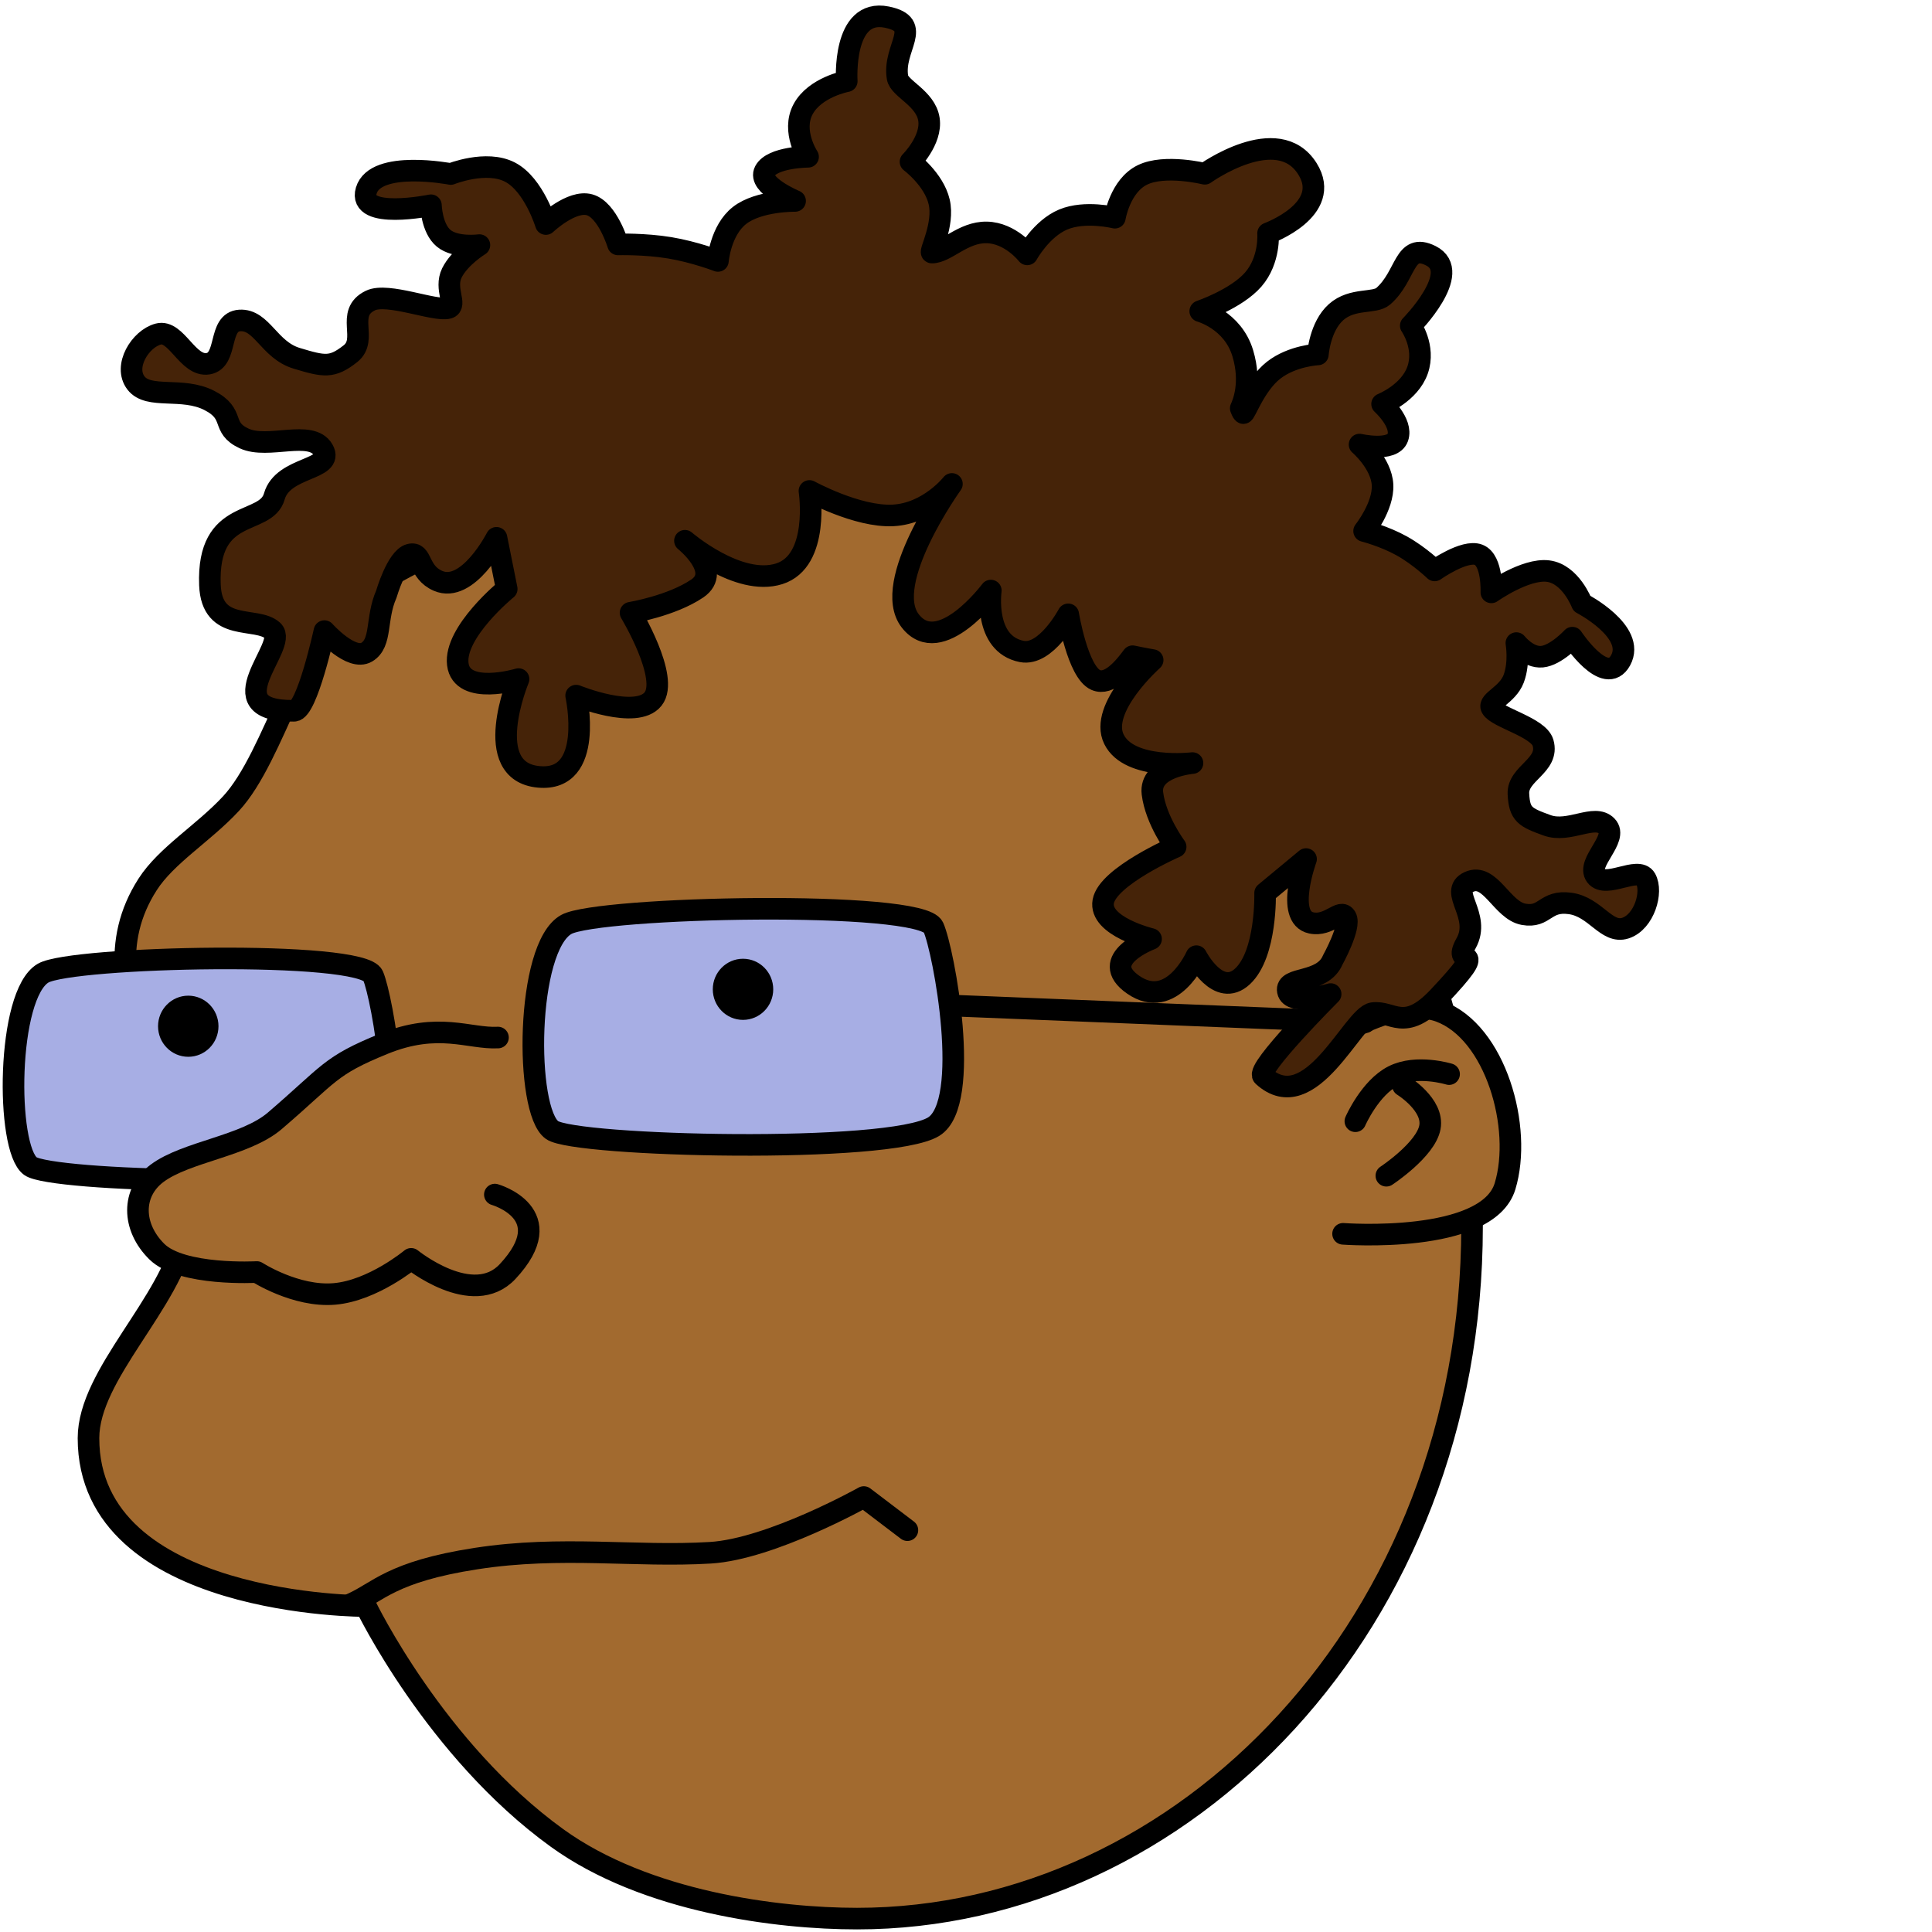 <ns0:svg xmlns:ns0="http://www.w3.org/2000/svg" width="256" height="256" viewBox="0 0 224 260" fill="none" preserveAspectRatio="xMinYMin meet">
<ns0:path d="M11.909 193.54C11.909 184.917 22.995 175.442 24.916 165.872C28.091 150.046 9.905 134.569 19.86 119.032C22.378 115.101 27.36 112.155 31.074 108.159C37.068 101.71 40.4 85.433 48.045 80.263C70.619 64.997 99.83 64.795 115.334 64.795C159.303 64.795 198.102 111.642 198.102 165.049C198.102 218.455 159.303 258.198 115.334 258.198C104.691 258.198 86.923 255.992 74.96 247.343C58.55 235.479 49.231 216.139 49.231 216.139C49.231 216.139 11.909 216.283 11.909 193.54Z" fill="#A26A2F" stroke="black" stroke-width="2.905" stroke-miterlimit="10" stroke-linejoin="round" />
<ns0:path d="M5.811 130.957C9.675 128.721 48.71 127.823 50.201 131.302C51.472 134.27 54.892 153.47 50.25 156.486C44.886 159.971 6.934 159.007 4.088 156.93C0.766 154.506 0.882 133.809 5.811 130.957Z" fill="#A7AEE4" stroke="black" stroke-width="2.905" stroke-miterlimit="10" stroke-linejoin="round" />
<ns0:path d="M21.269 138.106C21.269 135.834 23.09 133.993 25.336 133.993C27.582 133.993 29.402 135.834 29.402 138.106C29.402 140.377 27.582 142.218 25.336 142.218C23.09 142.218 21.269 140.377 21.269 138.106Z" fill="black" />
<ns0:path d="M76.217 124.406C80.517 122.022 123.949 121.065 125.607 124.773C127.021 127.936 130.826 148.396 125.662 151.611C119.693 155.325 77.468 154.298 74.3 152.083C70.605 149.501 70.733 127.445 76.217 124.406Z" fill="#A7AEE4" stroke="black" stroke-width="2.905" stroke-miterlimit="10" stroke-linejoin="round" />
<ns0:path d="M95.924 133.138C95.924 130.866 97.746 129.025 99.991 129.025C102.238 129.025 104.058 130.866 104.058 133.138C104.058 135.409 102.238 137.251 99.991 137.251C97.746 137.251 95.924 135.409 95.924 133.138Z" fill="black" />
<ns0:path d="M67.017 139.627C63.173 139.838 59.008 137.468 51.64 140.468C44.271 143.468 44.456 144.432 36.975 150.84C33.002 154.242 25.033 154.979 21.132 157.902C17.686 160.484 17.743 165.111 21.101 168.432C24.459 171.751 34.564 171.183 34.564 171.183C34.564 171.183 39.812 174.576 45.005 174.132C50.197 173.689 55.333 169.41 55.333 169.41C55.333 169.41 63.615 176.15 68.312 171.118C75.592 163.316 66.595 160.76 66.595 160.76" fill="#A26A2F" />
<ns0:path d="M67.017 139.627C63.173 139.838 59.008 137.468 51.64 140.468C44.271 143.468 44.456 144.432 36.975 150.84C33.002 154.242 25.033 154.979 21.132 157.902C17.686 160.484 17.743 165.111 21.101 168.432C24.459 171.751 34.564 171.183 34.564 171.183C34.564 171.183 39.812 174.576 45.005 174.132C50.197 173.689 55.333 169.41 55.333 169.41C55.333 169.41 63.615 176.15 68.312 171.118C75.592 163.316 66.595 160.76 66.595 160.76" stroke="black" stroke-width="2.905" stroke-miterlimit="10" stroke-linecap="round" stroke-linejoin="round" />
<ns0:path d="M47.252 215.862C50.888 214.282 52.584 211.517 64.091 209.743C75.6 207.968 85.456 209.573 95.581 208.964C103.747 208.474 116.247 201.464 116.247 201.464L122.115 205.924" stroke="black" stroke-width="2.905" stroke-miterlimit="10" stroke-linecap="round" stroke-linejoin="round" />
<ns0:path d="M175.443 142.341C175.443 142.341 186.961 133.599 193.746 136.108C201.277 138.892 204.931 151.785 202.54 159.644C200.15 167.504 180.744 166.042 180.744 166.042" fill="#A26A2F" />
<ns0:path d="M175.443 142.341C175.443 142.341 186.961 133.599 193.746 136.108C201.277 138.892 204.931 151.785 202.54 159.644C200.15 167.504 180.744 166.042 180.744 166.042" stroke="black" stroke-width="2.905" stroke-miterlimit="10" stroke-linecap="round" stroke-linejoin="round" />
<ns0:path d="M182.398 150.891C182.398 150.891 184.364 146.379 187.517 144.794C190.67 143.209 195.012 144.55 195.012 144.55" stroke="black" stroke-width="2.905" stroke-miterlimit="10" stroke-linecap="round" stroke-linejoin="round" />
<ns0:path d="M186.568 158.225C186.568 158.225 191.873 154.734 192.432 151.701C192.991 148.669 188.803 146.095 188.803 146.095" stroke="black" stroke-width="2.905" stroke-miterlimit="10" stroke-linecap="round" stroke-linejoin="round" />
<ns0:path d="M129.01 135.36L183.718 137.574" stroke="black" stroke-width="2.905" stroke-miterlimit="10" stroke-linecap="round" stroke-linejoin="round" />
<ns0:path d="M119.345 2.304C113.307 1.077 113.954 10.925 113.954 10.925C113.954 10.925 109.664 11.728 108.073 14.703C106.482 17.679 108.747 21.102 108.747 21.102C108.747 21.102 103.939 21.129 102.927 23.021C101.916 24.913 107.001 27.042 107.001 27.042C107.001 27.042 102.12 26.97 99.527 28.992C96.935 31.015 96.617 35.116 96.617 35.116C96.617 35.116 93.489 33.907 90.124 33.349C86.76 32.791 83.171 32.892 83.171 32.892C83.171 32.892 81.766 28.244 79.342 27.561C76.918 26.877 73.461 30.15 73.461 30.15C73.461 30.15 71.855 24.855 68.652 23.174C65.45 21.491 60.658 23.417 60.658 23.417C60.658 23.417 50.539 21.471 49.294 25.641C48.097 29.653 57.993 27.621 57.993 27.621C57.993 27.621 58.079 30.725 59.709 32.07C61.337 33.413 64.517 32.983 64.517 32.983C64.517 32.983 61.859 34.611 60.811 36.731C59.763 38.85 61.56 41.113 60.321 41.453C58.523 41.947 52.166 39.32 49.846 40.447C46.386 42.127 49.626 45.662 47.151 47.607C44.675 49.553 43.646 49.34 39.921 48.217C36.197 47.093 35.246 42.945 32.264 43.128C29.282 43.313 30.745 48.493 28.006 48.948C25.268 49.403 23.726 44.309 21.298 44.957C18.871 45.605 16.586 49.301 18.297 51.538C20.008 53.774 24.526 52.023 28.159 53.884C31.793 55.745 29.628 57.498 32.846 59.002C36.065 60.507 41.885 57.752 43.475 60.525C45.064 63.298 38.07 62.717 36.92 66.802C35.77 70.886 27.846 68.104 28.251 78.713C28.5 85.225 34.507 82.87 36.705 84.868C38.904 86.867 28.666 95.788 39.585 95.654C41.327 95.631 43.658 84.93 43.658 84.93C43.658 84.93 47.276 88.999 49.356 87.763C51.435 86.525 50.541 83.244 51.99 79.963C51.99 79.963 53.409 75.081 55.145 74.631C56.88 74.182 56.217 76.981 58.943 78.165C62.964 79.913 66.815 72.376 66.815 72.376L68.193 79.262C68.193 79.262 61.087 85.056 61.608 89.377C62.128 93.698 69.785 91.388 69.785 91.388C69.785 91.388 64.586 103.831 72.511 104.549C80.073 105.235 77.535 93.612 77.535 93.612C77.535 93.612 85.629 96.918 87.888 94.069C90.147 91.22 84.855 82.461 84.855 82.461C84.855 82.461 90.372 81.547 93.83 79.201C97.288 76.856 92.176 72.773 92.176 72.773C92.176 72.773 99.353 78.958 104.856 77.221C110.361 75.484 108.931 66.07 108.931 66.07C108.931 66.07 115.376 69.602 120.172 69.361C124.967 69.12 128.105 65.126 128.105 65.126C128.105 65.126 118.523 78.445 122.499 83.558C126.476 88.67 133.342 79.476 133.342 79.476C133.342 79.476 132.322 86.651 137.508 87.671C140.758 88.311 143.757 82.675 143.757 82.675C143.757 82.675 145.027 90.447 147.463 91.51C149.278 92.302 151.291 89.853 152.425 88.311C153.752 88.6 155.12 88.829 155.12 88.829C155.12 88.829 147.841 95.287 149.913 99.492C151.985 103.697 160.48 102.691 160.48 102.691C160.48 102.691 154.644 103.168 155.089 106.774C155.535 110.379 158.214 113.964 158.214 113.964C158.214 113.964 149.084 117.939 148.473 121.306C147.863 124.675 154.906 126.364 154.906 126.364C154.906 126.364 147.565 129.108 152.513 132.524C157.699 136.105 161.001 128.679 161.001 128.679C161.001 128.679 163.957 134.439 167.219 131.391C170.481 128.342 170.251 120.179 170.251 120.179L175.764 115.609C175.764 115.609 172.893 123.447 176.469 124.201C178.893 124.712 180.405 122.189 181.125 123.439C181.845 124.689 179.348 129.197 179.348 129.197C177.964 132.473 172.925 131.343 173.311 133.378C173.696 135.412 179.073 133.776 179.073 133.776C179.073 133.776 168.969 143.882 169.985 144.806C176.361 150.604 182.05 136.734 184.718 136.345C187.387 135.956 188.973 139.062 193.572 134.188C201.066 126.246 195.186 130.681 197.297 126.942C199.409 123.204 194.858 119.988 197.695 118.686C200.533 117.384 202.112 122.52 205.047 123.043C207.982 123.565 207.87 121.116 211.295 121.58C214.721 122.045 216.196 125.728 218.738 124.902C221.282 124.075 222.459 120.023 221.464 118.26C220.469 116.496 216.068 119.641 214.757 117.864C213.444 116.086 217.867 112.856 216.227 111.161C214.586 109.465 211.175 112.148 208.202 111.069C205.228 109.991 204.479 109.62 204.342 106.834C204.206 104.049 208.551 103.044 207.651 99.949C207.046 97.873 201.455 96.574 200.728 95.257C200.227 94.349 202.871 93.532 203.699 91.357C204.527 89.183 204.066 86.544 204.066 86.544C204.066 86.544 205.644 88.555 207.527 88.372C209.411 88.189 211.602 85.813 211.602 85.813C211.602 85.813 216.061 92.567 218.095 88.859C220.209 85.006 212.888 81.212 212.888 81.212C212.888 81.212 211.371 77.233 208.324 76.855C205.277 76.478 200.698 79.719 200.698 79.719C200.698 79.719 200.885 75.401 198.982 74.662C197.079 73.923 193.07 76.764 193.07 76.764C193.07 76.764 191.034 74.799 188.659 73.474C186.285 72.148 183.575 71.463 183.575 71.463C183.575 71.463 186.209 68.154 186.056 65.248C185.903 62.341 182.963 59.825 182.963 59.825C182.963 59.825 187.415 60.861 188.109 58.88C188.802 56.898 185.995 54.371 185.995 54.371C185.995 54.371 189.682 52.917 190.774 49.801C191.865 46.685 189.854 43.829 189.854 43.829C189.854 43.829 196.965 36.621 192.55 34.416C188.884 32.584 189.306 37.124 186.148 39.869C184.971 40.892 182.007 40.051 179.808 42.001C177.608 43.953 177.357 47.699 177.357 47.699C177.357 47.699 173.895 47.86 171.385 49.832C168.874 51.803 167.535 55.787 167.311 55.59C167.148 55.447 167.079 55.175 166.974 54.95C167.264 54.321 168.453 51.562 167.25 47.547C165.9 43.044 161.522 41.88 161.522 41.88C161.522 41.88 166.379 40.234 168.658 37.614C170.939 34.995 170.65 31.399 170.65 31.399C170.65 31.399 179.397 28.212 175.949 22.716C171.943 16.331 162.134 23.386 162.134 23.386C162.134 23.386 156.764 22.065 153.742 23.539C150.72 25.013 150.035 29.297 150.035 29.297C150.035 29.297 146.031 28.306 143.082 29.541C140.135 30.776 138.243 34.233 138.243 34.233C138.243 34.233 136.007 31.34 132.791 31.277C129.576 31.215 127.338 33.989 125.409 33.989C125.031 33.988 127.106 30.216 126.389 27.165C125.674 24.112 122.53 21.772 122.53 21.772C122.53 21.772 125.45 18.881 125.011 16.044C124.572 13.207 121.037 11.941 120.784 10.438C120.106 6.407 124.357 3.322 119.345 2.304Z" fill="#452308" stroke="black" stroke-width="2.905" stroke-miterlimit="10" stroke-linecap="round" stroke-linejoin="round" />
</ns0:svg>